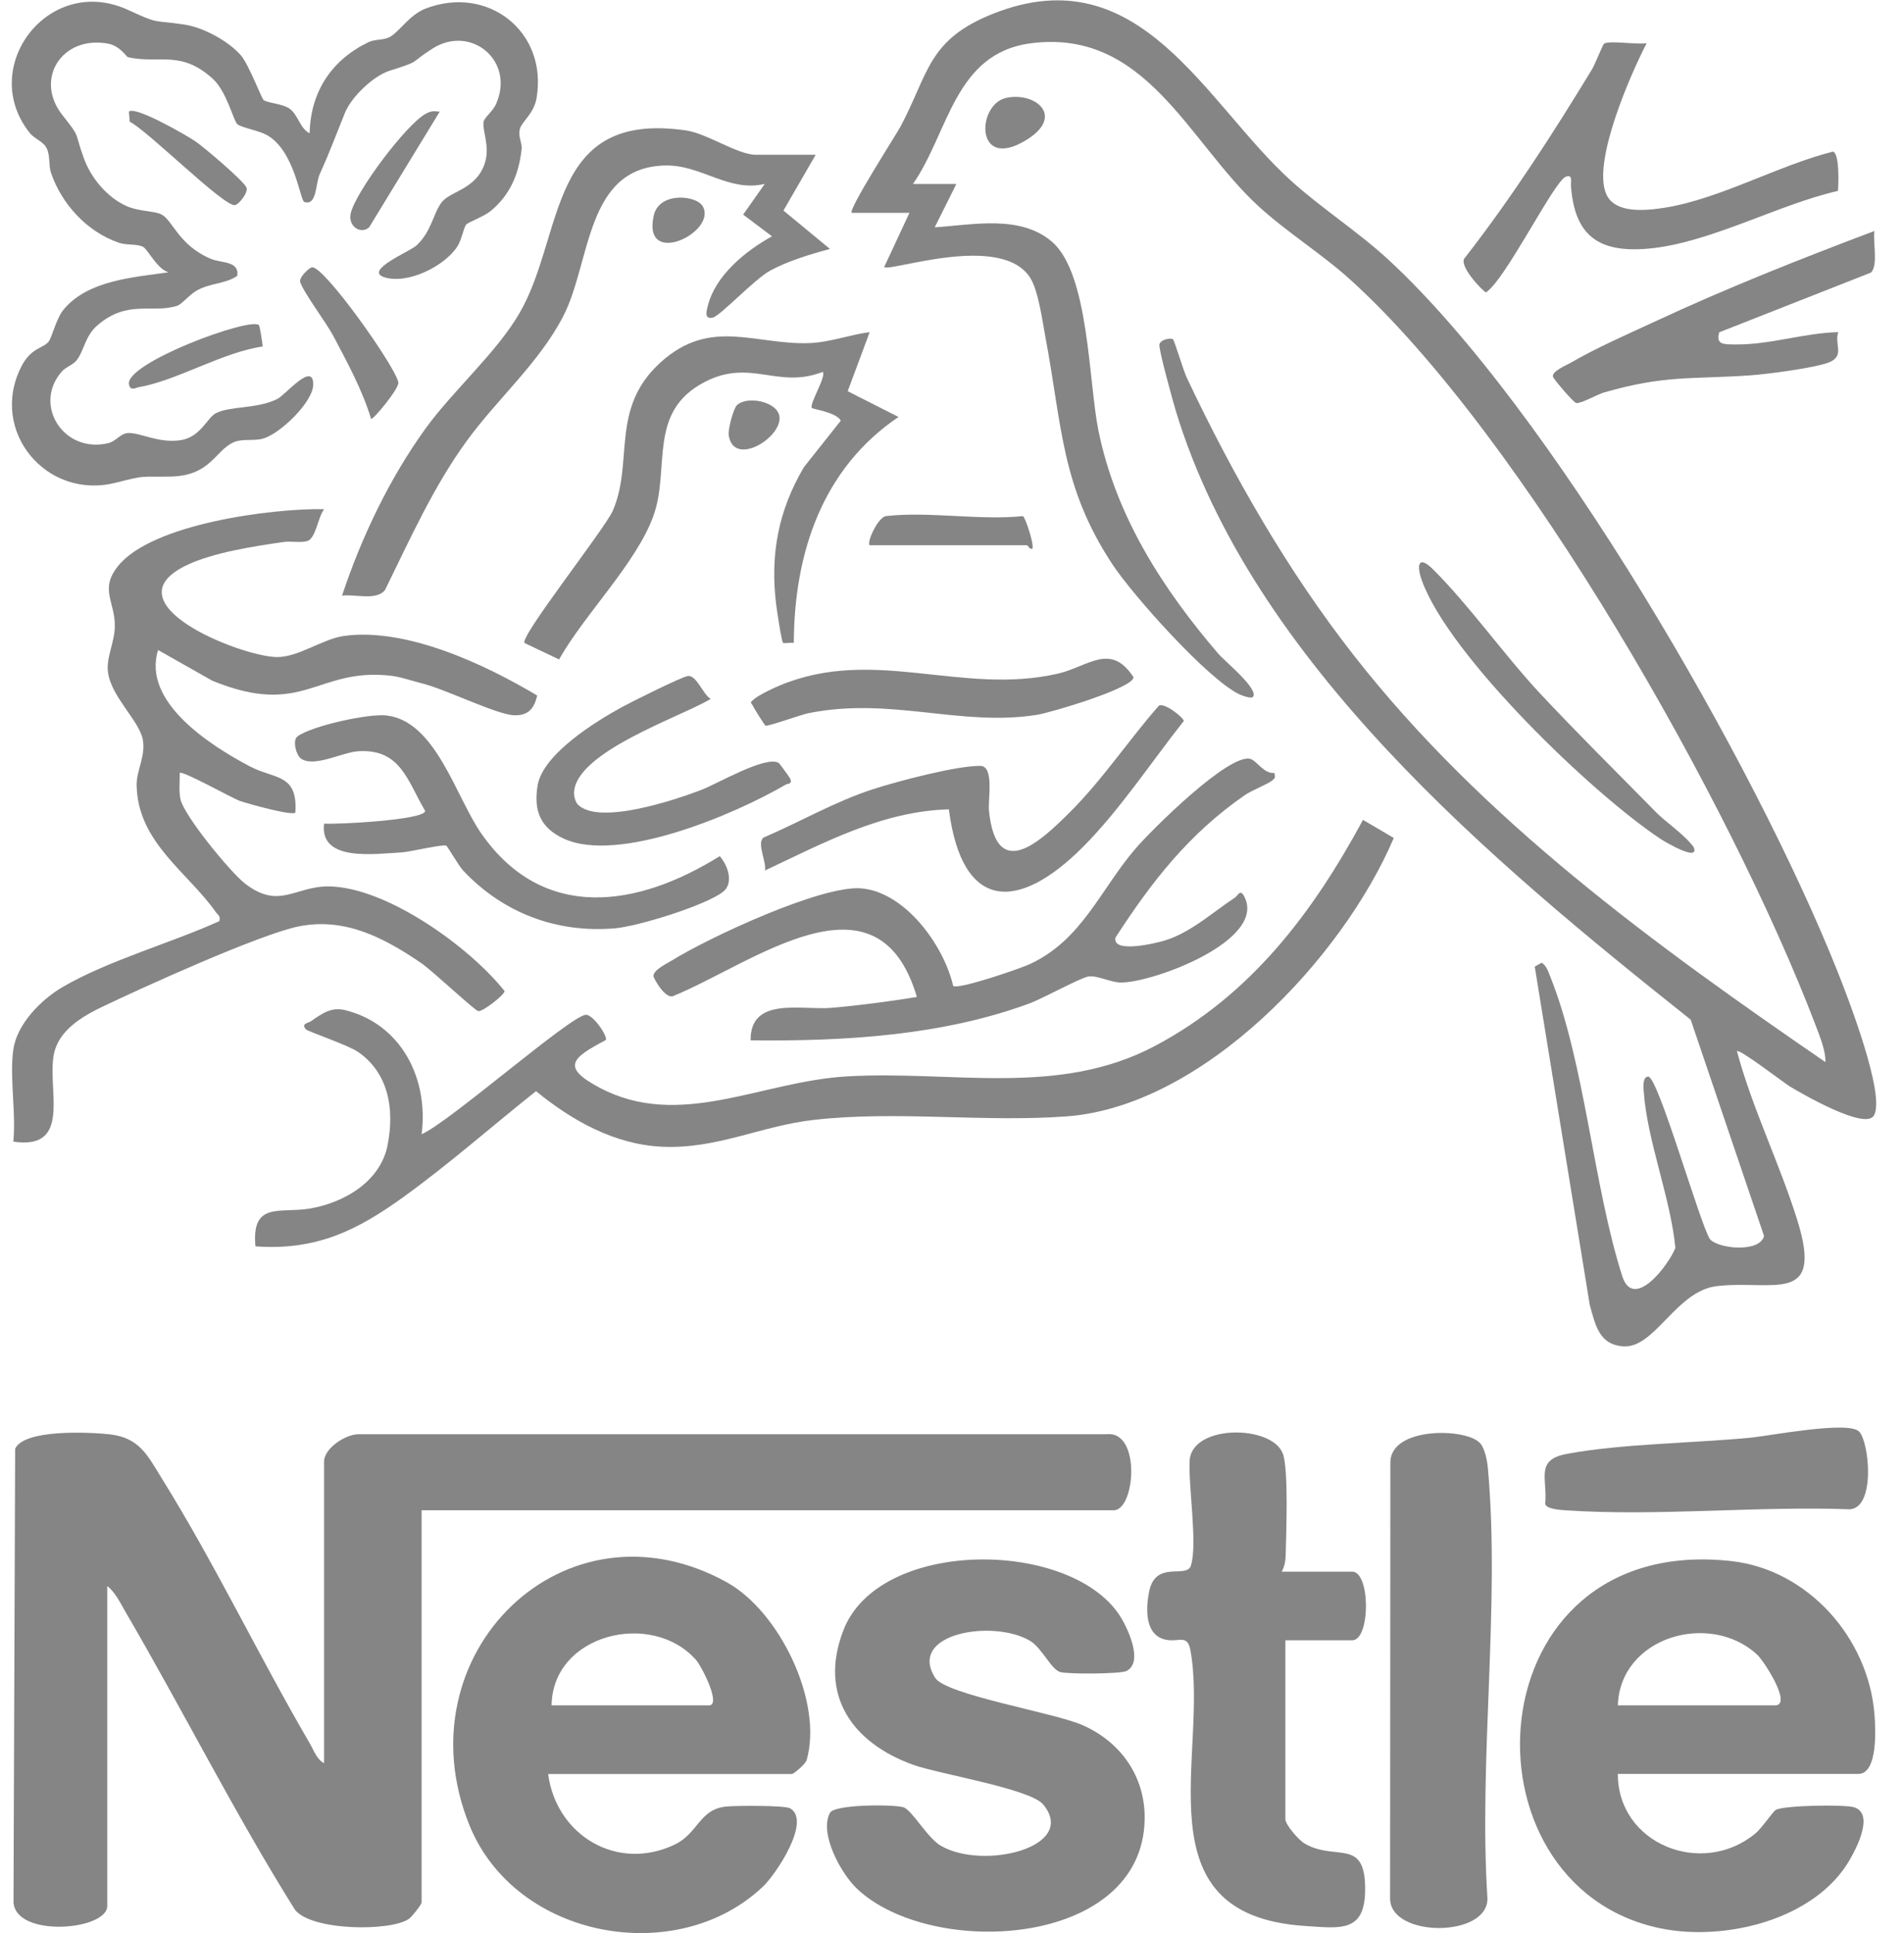 <svg width="65" height="66" viewBox="0 0 65 66" fill="none" xmlns="http://www.w3.org/2000/svg">
<g clip-path="url(#clip0_2_25299)">
<path d="M11.063 60.191V49.89C11.063 49.449 11.792 48.962 12.233 48.962H37.776C38.959 48.825 38.759 51.557 38.021 51.557H14.393V64.943C14.393 65.018 14.066 65.43 13.965 65.502C13.36 65.939 10.638 65.923 10.069 65.194C8.004 61.897 6.259 58.41 4.298 55.05C4.125 54.756 3.932 54.345 3.661 54.145V65.064C3.661 65.904 0.524 66.159 0.461 64.933L0.517 49.459C0.821 48.782 3.037 48.89 3.723 48.962C4.765 49.073 5.037 49.684 5.533 50.485C7.318 53.351 8.857 56.57 10.573 59.511C10.707 59.74 10.821 60.077 11.066 60.191H11.063Z" fill="#858585"/>
<path d="M29.077 7.266C28.949 7.155 30.587 4.612 30.747 4.312C31.714 2.498 31.662 1.351 33.927 0.459C38.933 -1.509 41.133 3.505 44.061 6.158C45.093 7.096 46.355 7.903 47.397 8.864C52.946 13.985 59.904 26.07 62.721 33.139C63.058 33.982 64.391 37.407 63.969 38.087C63.662 38.583 61.512 37.335 61.11 37.093C60.894 36.962 59.381 35.796 59.296 35.884C59.825 37.851 60.754 39.717 61.358 41.655C62.27 44.577 60.525 43.685 58.616 43.904C57.224 44.064 56.499 46.025 55.427 45.962C54.587 45.913 54.463 45.221 54.273 44.551L52.394 32.998L52.633 32.864C52.799 32.979 52.845 33.145 52.917 33.322C54.106 36.273 54.391 40.472 55.381 43.564C55.767 44.766 56.966 43.188 57.195 42.6C57.035 40.91 56.227 38.917 56.116 37.273C56.106 37.126 56.064 36.757 56.27 36.753C56.603 36.753 58.012 41.704 58.371 42.299C58.672 42.642 60.093 42.766 60.221 42.191L57.718 34.809C50.953 29.43 42.747 22.613 40.139 14.021C40.041 13.694 39.554 11.936 39.58 11.763C39.606 11.59 39.976 11.521 40.044 11.583C40.097 11.629 40.401 12.658 40.518 12.9C42.093 16.23 43.946 19.469 46.218 22.374C50.616 27.998 56.473 32.243 62.316 36.257C62.332 35.868 62.116 35.358 61.979 34.992C59.123 27.492 52.012 14.897 46.097 9.547C45.103 8.648 43.927 7.926 42.946 7.024C40.564 4.831 39.113 0.965 35.188 1.478C32.577 1.822 32.391 4.524 31.168 6.279H32.649L31.91 7.76C33.221 7.675 34.832 7.322 35.917 8.256C37.181 9.351 37.159 13.018 37.498 14.694C38.093 17.616 39.685 20.093 41.593 22.319C41.796 22.557 43.012 23.547 42.767 23.796C42.708 23.854 42.414 23.753 42.306 23.701C41.218 23.175 38.675 20.322 37.979 19.269C36.227 16.616 36.257 14.531 35.698 11.557C35.593 10.998 35.453 9.936 35.175 9.492C34.188 7.92 30.381 9.295 30.185 9.116L31.047 7.266H29.074H29.077Z" fill="#858585"/>
<path d="M55.231 60.56C55.231 62.953 58.097 64.093 59.92 62.596C60.152 62.404 60.518 61.848 60.623 61.786C60.888 61.629 62.959 61.596 63.289 61.694C63.992 61.904 63.388 63.074 63.152 63.482C61.972 65.538 58.881 66.283 56.685 65.829C49.639 64.374 50.286 52.312 59.106 53.292C61.737 53.587 63.789 55.933 63.992 58.525C64.028 58.975 64.12 60.557 63.44 60.557H55.237L55.231 60.56ZM55.231 58.217H60.597C61.198 58.217 60.227 56.708 59.986 56.485C58.374 54.995 55.309 55.874 55.231 58.217Z" fill="#858585"/>
<path d="M18.713 60.561C18.988 62.649 21.063 63.91 23.034 62.969C23.851 62.577 23.867 61.75 24.815 61.669C25.145 61.639 26.798 61.626 26.978 61.734C27.703 62.169 26.491 63.979 26.056 64.394C23.119 67.195 17.609 66.192 16.03 62.319C13.658 56.486 19.279 50.943 24.821 54.021C26.612 55.018 28.102 58.087 27.54 60.08C27.498 60.231 27.086 60.561 27.037 60.561H18.71H18.713ZM18.834 58.218H24.2C24.641 58.218 23.942 56.871 23.769 56.675C22.259 54.95 18.86 55.78 18.831 58.218H18.834Z" fill="#858585"/>
<path d="M29.244 64.463C28.718 63.963 27.953 62.59 28.335 61.884C28.492 61.593 30.492 61.593 30.838 61.695C31.129 61.779 31.659 62.744 32.116 63.008C33.571 63.855 36.809 63.061 35.616 61.603C35.175 61.064 32.061 60.564 31.175 60.247C29.097 59.498 27.936 57.868 28.793 55.652C29.999 52.531 36.41 52.531 38.185 55.09C38.466 55.495 39.071 56.743 38.453 57.044C38.24 57.149 36.453 57.155 36.195 57.08C35.881 56.989 35.577 56.26 35.165 56.015C33.91 55.266 30.959 55.757 31.927 57.279C32.296 57.861 36.012 58.469 36.969 58.897C38.267 59.476 39.1 60.649 39.077 62.106C39.008 66.489 31.786 66.884 29.244 64.466V64.463Z" fill="#858585"/>
<path d="M0.455 35.825C0.58 34.956 1.41 34.116 2.145 33.691C3.701 32.786 5.825 32.198 7.488 31.446C7.537 31.26 7.442 31.243 7.367 31.136C6.406 29.77 4.697 28.753 4.665 26.805C4.655 26.296 4.982 25.812 4.874 25.243C4.753 24.606 3.805 23.796 3.688 22.959C3.616 22.446 3.91 21.949 3.92 21.39C3.933 20.537 3.387 20.126 4.031 19.322C5.194 17.877 9.282 17.351 11.067 17.381C10.857 17.639 10.786 18.377 10.492 18.469C10.263 18.541 9.933 18.462 9.661 18.505C8.655 18.652 7.289 18.858 6.377 19.292C3.671 20.583 8.142 22.384 9.42 22.43C10.168 22.456 11.005 21.809 11.756 21.707C13.884 21.423 16.547 22.675 18.338 23.743C18.237 24.194 18.031 24.433 17.55 24.417C16.959 24.397 15.224 23.534 14.426 23.335C14.09 23.25 13.665 23.103 13.338 23.067C10.802 22.783 10.371 24.518 7.246 23.237L5.397 22.191C4.841 23.959 7.178 25.449 8.521 26.158C9.374 26.609 10.171 26.397 10.083 27.74C9.962 27.858 8.465 27.436 8.197 27.345C7.907 27.24 6.22 26.292 6.135 26.387C6.142 26.685 6.099 26.988 6.161 27.283C6.276 27.835 7.848 29.756 8.351 30.152C9.531 31.077 10.073 30.243 11.233 30.26C13.201 30.289 16.031 32.325 17.227 33.835C17.204 33.982 16.472 34.544 16.328 34.518C16.204 34.495 14.753 33.132 14.384 32.881C13.126 32.021 11.776 31.305 10.194 31.626C8.867 31.894 4.841 33.721 3.455 34.387C2.792 34.708 2.004 35.178 1.841 35.979C1.596 37.172 2.482 39.276 0.455 38.972C0.553 37.992 0.321 36.773 0.455 35.825Z" fill="#858585"/>
<path d="M8.995 3.413C9.119 3.517 9.629 3.534 9.877 3.703C10.181 3.913 10.233 4.383 10.57 4.55C10.602 3.135 11.315 2.05 12.58 1.439C12.799 1.334 13.066 1.377 13.282 1.275C13.609 1.122 13.962 0.514 14.524 0.295C16.651 -0.529 18.704 1.079 18.318 3.347C18.227 3.883 17.818 4.148 17.75 4.393C17.674 4.658 17.831 4.873 17.808 5.086C17.717 5.929 17.419 6.658 16.746 7.207C16.514 7.396 15.978 7.589 15.913 7.668C15.828 7.769 15.763 8.184 15.612 8.416C15.178 9.089 13.913 9.717 13.122 9.465C12.4 9.236 14.001 8.583 14.217 8.38C14.736 7.9 14.786 7.282 15.083 6.9C15.38 6.517 16.282 6.465 16.56 5.54C16.733 4.968 16.446 4.429 16.514 4.141C16.544 4.011 16.825 3.792 16.929 3.563C17.599 2.083 16.083 0.828 14.772 1.654C13.965 2.164 14.413 2.066 13.308 2.413C12.749 2.586 12.001 3.305 11.779 3.844C11.465 4.619 11.276 5.148 10.916 5.942C10.763 6.282 10.825 7.037 10.387 6.893C10.243 6.847 10.063 5.128 9.096 4.602C8.828 4.455 8.233 4.354 8.102 4.239C7.972 4.125 7.736 3.119 7.269 2.694C6.168 1.69 5.446 2.194 4.364 1.952C4.321 1.942 4.096 1.566 3.694 1.491C2.128 1.197 1.158 2.687 2.125 3.922C2.776 4.749 2.511 4.432 2.864 5.406C3.106 6.076 3.658 6.739 4.318 7.034C4.746 7.226 5.246 7.19 5.511 7.321C5.896 7.511 6.089 8.37 7.204 8.838C7.566 8.988 8.178 8.903 8.099 9.419C7.684 9.697 7.207 9.655 6.736 9.906C6.475 10.047 6.207 10.393 6.04 10.442C5.161 10.707 4.38 10.226 3.351 11.083C2.89 11.465 2.883 11.972 2.606 12.311C2.491 12.452 2.249 12.527 2.112 12.681C1.112 13.815 2.168 15.494 3.697 15.128C3.946 15.07 4.112 14.808 4.344 14.785C4.753 14.743 5.41 15.151 6.184 15.024C6.847 14.913 7.076 14.262 7.364 14.109C7.844 13.854 8.805 13.962 9.468 13.619C9.756 13.472 10.681 12.338 10.694 13.112C10.704 13.717 9.55 14.821 8.972 14.975C8.632 15.063 8.269 14.968 7.981 15.096C7.334 15.383 7.194 16.246 5.815 16.269C4.733 16.289 5.021 16.21 3.942 16.481C1.583 17.076 -0.381 14.713 0.723 12.524C1.057 11.864 1.459 11.903 1.655 11.668C1.776 11.524 1.913 10.877 2.178 10.56C3.011 9.563 4.563 9.468 5.756 9.295C5.383 9.204 5.047 8.524 4.893 8.432C4.7 8.318 4.325 8.38 4.053 8.285C2.978 7.916 2.109 6.975 1.743 5.906C1.655 5.648 1.72 5.331 1.596 5.066C1.485 4.828 1.184 4.749 1.014 4.537C-0.77 2.295 1.658 -0.901 4.361 0.334C5.491 0.851 5.142 0.664 6.308 0.841C6.952 0.939 7.805 1.406 8.227 1.893C8.491 2.2 8.929 3.354 8.995 3.409V3.413Z" fill="#858585"/>
<path d="M47.58 28.61C45.835 32.705 41.083 37.76 36.42 38.11C33.58 38.322 30.625 37.907 27.782 38.231C25.978 38.433 24.478 39.234 22.599 39.146C20.975 39.071 19.521 38.25 18.299 37.25C16.792 38.446 15.325 39.744 13.766 40.868C12.207 41.992 10.812 42.698 8.72 42.548C8.58 41.002 9.557 41.43 10.576 41.257C11.759 41.057 12.985 40.332 13.23 39.1C13.475 37.868 13.269 36.626 12.214 35.904C11.877 35.675 10.511 35.211 10.446 35.142C10.263 34.94 10.521 34.927 10.606 34.868C10.995 34.6 11.305 34.368 11.776 34.482C13.704 34.956 14.638 36.829 14.393 38.718C15.286 38.355 19.498 34.649 20.005 34.642C20.259 34.642 20.759 35.391 20.681 35.505C19.524 36.116 19.135 36.427 20.478 37.136C23.21 38.577 25.978 36.92 28.89 36.747C32.501 36.531 36.126 37.463 39.439 35.701C42.753 33.94 44.854 31.087 46.531 27.989L47.58 28.606V28.61Z" fill="#858585"/>
<path d="M43.757 53.653H46.162C46.789 53.653 46.789 55.996 46.162 55.996H43.881V62.104C43.881 62.29 44.332 62.813 44.534 62.931C45.606 63.565 46.639 62.686 46.603 64.571C46.577 65.98 45.734 65.823 44.554 65.748C38.838 65.382 41.286 59.882 40.639 56.333C40.534 55.764 40.237 56.081 39.773 55.97C39.083 55.806 39.116 54.924 39.224 54.359C39.436 53.231 40.505 53.911 40.655 53.447C40.894 52.718 40.554 50.676 40.616 49.806C40.773 48.623 43.4 48.646 43.789 49.61C43.998 50.13 43.907 52.382 43.891 53.1C43.884 53.31 43.851 53.463 43.76 53.65L43.757 53.653Z" fill="#858585"/>
<path d="M50.508 49.244C50.691 49.427 50.773 49.868 50.795 50.13C51.217 54.78 50.475 60.084 50.779 64.806C50.802 66.153 47.469 66.153 47.456 64.819L47.465 49.898C47.508 48.708 50.008 48.747 50.508 49.247V49.244Z" fill="#858585"/>
<path d="M43.507 26.391C43.527 26.541 43.55 26.551 43.432 26.643C43.249 26.787 42.736 26.976 42.484 27.152C40.586 28.47 39.328 30.081 38.082 32.005C37.955 32.568 39.497 32.192 39.785 32.1C40.661 31.826 41.409 31.136 42.154 30.646C42.262 30.574 42.334 30.345 42.465 30.581C43.301 32.1 39.344 33.551 38.269 33.541C37.925 33.541 37.478 33.3 37.174 33.332C36.912 33.362 35.605 34.084 35.154 34.251C32.164 35.358 28.795 35.551 25.625 35.515C25.608 34.002 27.37 34.496 28.399 34.404C29.367 34.319 30.344 34.188 31.301 34.035C29.958 29.476 25.667 32.92 22.951 34.015C22.697 34.038 22.402 33.554 22.308 33.336C22.288 33.11 22.772 32.894 22.951 32.78C24.193 32.009 28.033 30.218 29.393 30.326C30.899 30.447 32.22 32.27 32.54 33.656C32.7 33.796 34.837 33.064 35.171 32.907C36.945 32.074 37.556 30.381 38.762 28.973C39.308 28.335 41.948 25.711 42.687 25.907C42.896 25.963 43.161 26.437 43.514 26.384L43.507 26.391Z" fill="#858585"/>
<path d="M27.841 5.293L26.746 7.188L28.334 8.499C27.671 8.675 26.896 8.911 26.295 9.237C25.746 9.535 24.579 10.8 24.324 10.845C24.037 10.898 24.115 10.633 24.164 10.44C24.429 9.391 25.458 8.564 26.354 8.067L25.37 7.326L26.109 6.277C24.88 6.574 23.949 5.626 22.717 5.649C19.975 5.701 20.184 8.947 19.226 10.8C18.409 12.378 16.978 13.62 15.942 15.041C14.798 16.61 13.998 18.404 13.145 20.139C12.847 20.522 12.115 20.27 11.677 20.335C12.328 18.358 13.311 16.306 14.534 14.62C15.478 13.319 16.962 12.031 17.743 10.675C19.292 7.989 18.664 3.76 23.422 4.453C24.141 4.558 25.184 5.283 25.798 5.283H27.834L27.841 5.293Z" fill="#858585"/>
<path d="M29.69 11.338L28.939 13.355L30.674 14.234C28.069 15.995 27.115 18.878 27.099 21.946C26.997 21.93 26.765 21.973 26.733 21.946C26.68 21.904 26.52 20.816 26.497 20.636C26.288 18.93 26.569 17.427 27.448 15.943L28.703 14.361C28.563 14.077 27.749 13.969 27.716 13.927C27.618 13.796 28.223 12.842 28.086 12.695C26.553 13.296 25.628 12.224 24.056 13.041C22.092 14.061 22.886 15.972 22.314 17.59C21.742 19.208 19.971 20.946 19.085 22.512L17.906 21.95C17.742 21.727 20.651 18.054 20.922 17.43C21.641 15.77 20.818 13.956 22.537 12.384C24.256 10.812 25.791 11.793 27.664 11.711C28.35 11.681 29.02 11.423 29.694 11.338H29.69Z" fill="#858585"/>
<path d="M56.218 1.468C55.659 2.547 54.358 5.517 54.832 6.619C55.13 7.315 56.218 7.187 56.842 7.089C58.695 6.795 60.728 5.641 62.568 5.177C62.803 5.21 62.767 6.295 62.744 6.517C60.682 6.988 58.362 8.302 56.267 8.488C54.545 8.642 53.751 8.017 53.63 6.344C53.62 6.21 53.702 5.932 53.447 6.037C53.048 6.2 51.398 9.543 50.731 9.981C50.659 9.981 49.734 9.034 50.019 8.789C51.603 6.753 53.005 4.576 54.345 2.373C54.453 2.197 54.718 1.517 54.76 1.491C54.956 1.37 55.907 1.537 56.221 1.472L56.218 1.468Z" fill="#858585"/>
<path d="M63.465 48.867C63.811 49.21 64.04 51.452 63.158 51.524C59.988 51.406 56.576 51.772 53.432 51.557C53.282 51.547 52.795 51.517 52.752 51.344C52.831 50.462 52.4 49.834 53.491 49.632C55.35 49.285 57.788 49.266 59.726 49.083C60.386 49.021 63.089 48.495 63.462 48.867H63.465Z" fill="#858585"/>
<path d="M15.237 28.87C15.129 28.808 13.995 29.083 13.714 29.099C12.806 29.145 10.9 29.436 11.064 28.115C11.466 28.151 14.505 27.994 14.515 27.684C13.91 26.664 13.682 25.56 12.24 25.645C11.682 25.677 10.747 26.204 10.283 25.903C10.113 25.792 9.976 25.276 10.152 25.142C10.629 24.782 12.593 24.347 13.211 24.426C14.891 24.635 15.564 27.223 16.443 28.472C18.561 31.485 21.77 30.975 24.571 29.227C24.845 29.537 25.064 30.148 24.682 30.445C24.074 30.916 21.78 31.622 20.992 31.691C19.002 31.86 17.175 31.168 15.812 29.72C15.655 29.553 15.283 28.896 15.237 28.873V28.87Z" fill="#858585"/>
<path d="M32.396 27.629C30.125 27.688 28.112 28.776 26.115 29.717C26.174 29.426 25.824 28.776 26.066 28.593C27.315 28.057 28.514 27.358 29.811 26.939C30.651 26.668 32.645 26.139 33.465 26.145C33.952 26.152 33.723 27.292 33.762 27.678C34.014 30.142 35.514 28.733 36.524 27.727C37.638 26.619 38.527 25.269 39.56 24.093C39.743 23.969 40.39 24.488 40.416 24.609C39.318 25.995 38.213 27.671 36.968 28.916C34.746 31.142 32.841 31.106 32.393 27.629H32.396Z" fill="#858585"/>
<path d="M63.989 7.883C63.934 8.253 64.126 9.057 63.872 9.305L58.692 11.344C58.571 11.772 58.849 11.756 59.241 11.759C60.427 11.772 61.578 11.367 62.757 11.338C62.613 11.736 62.979 12.122 62.479 12.354C62.048 12.553 60.28 12.779 59.734 12.815C57.698 12.952 56.829 12.802 54.767 13.396C54.519 13.468 53.986 13.779 53.813 13.759C53.721 13.749 53.054 12.959 53.019 12.87C52.947 12.684 53.483 12.465 53.63 12.38C54.466 11.89 55.548 11.416 56.443 11.001C58.907 9.851 61.453 8.841 63.996 7.883H63.989Z" fill="#858585"/>
<path d="M19.73 27.469C20.452 28.181 23.053 27.305 23.926 26.972C24.488 26.76 26.138 25.783 26.583 26.044C26.612 26.06 26.962 26.544 26.975 26.577C27.063 26.779 26.893 26.743 26.821 26.786C25.105 27.792 21.119 29.492 19.246 28.629C18.452 28.263 18.213 27.681 18.351 26.825C18.524 25.75 20.315 24.642 21.22 24.145C21.527 23.975 23.295 23.093 23.485 23.077C23.785 23.047 23.994 23.701 24.262 23.861C23.217 24.482 19.628 25.675 19.596 27.073C19.596 27.191 19.648 27.39 19.733 27.472L19.73 27.469Z" fill="#858585"/>
<path d="M26.132 24.773C26.099 24.753 25.753 24.198 25.72 24.129C25.648 23.969 25.563 24.015 25.746 23.864C25.929 23.714 26.403 23.488 26.635 23.394C29.841 22.064 32.838 23.747 36.109 22.998C37.151 22.76 37.91 21.913 38.697 23.119C38.697 23.488 35.89 24.322 35.416 24.4C32.795 24.822 30.413 23.776 27.593 24.348C27.347 24.397 26.2 24.809 26.135 24.773H26.132Z" fill="#858585"/>
<path d="M56.505 27.7C56.891 28.092 57.466 28.452 57.819 28.916C58.041 29.452 56.822 28.726 56.718 28.658C54.384 27.125 49.469 22.399 48.538 19.811C48.355 19.301 48.414 18.932 48.917 19.432C50.142 20.645 51.352 22.36 52.574 23.671C53.796 24.981 55.198 26.367 56.505 27.697V27.7Z" fill="#858585"/>
<path d="M12.668 14.299C12.384 13.345 11.848 12.354 11.374 11.459C11.142 11.021 10.338 9.952 10.246 9.616C10.207 9.472 10.547 9.142 10.649 9.126C11.05 9.054 13.511 12.528 13.6 13.057C13.632 13.256 12.727 14.358 12.668 14.296V14.299Z" fill="#858585"/>
<path d="M29.691 18.616C29.577 18.504 29.982 17.651 30.244 17.619C31.678 17.449 33.45 17.772 34.92 17.619C34.995 17.638 35.325 18.619 35.24 18.736C35.146 18.762 35.093 18.612 35.057 18.612H29.691V18.616Z" fill="#858585"/>
<path d="M4.429 4.158L4.4 3.812C4.606 3.603 6.361 4.616 6.661 4.819C6.962 5.021 8.308 6.165 8.413 6.4C8.485 6.557 8.171 6.972 8.021 7.002C7.655 7.073 5.018 4.436 4.426 4.155L4.429 4.158Z" fill="#858585"/>
<path d="M8.838 11.096C8.868 11.119 8.959 11.7 8.969 11.828C7.6 12.024 6.041 12.991 4.74 13.217C4.629 13.236 4.449 13.36 4.403 13.122C4.26 12.396 8.524 10.821 8.838 11.096Z" fill="#858585"/>
<path d="M15.011 3.812L12.602 7.76C12.322 8.011 11.861 7.733 11.978 7.263C12.168 6.514 13.851 4.273 14.518 3.893C14.707 3.786 14.795 3.786 15.008 3.812H15.011Z" fill="#858585"/>
<path d="M34.348 3.342C35.328 3.126 36.374 3.953 35.041 4.777C33.27 5.868 33.338 3.564 34.348 3.342Z" fill="#858585"/>
<path d="M25.155 13.835C25.495 13.498 26.57 13.704 26.612 14.243C26.671 14.966 25.027 15.956 24.877 14.848C24.851 14.655 25.034 13.956 25.155 13.835Z" fill="#858585"/>
<path d="M23.992 7.044C24.495 7.927 21.907 9.178 22.319 7.355C22.502 6.541 23.77 6.656 23.992 7.044Z" fill="#858585"/>
</g>
<defs>
<clipPath id="clip0_2_25299">
<rect width="63.651" height="65.978" fill="white" transform="translate(0.403 0.011)"/>
</clipPath>
</defs>
</svg>
